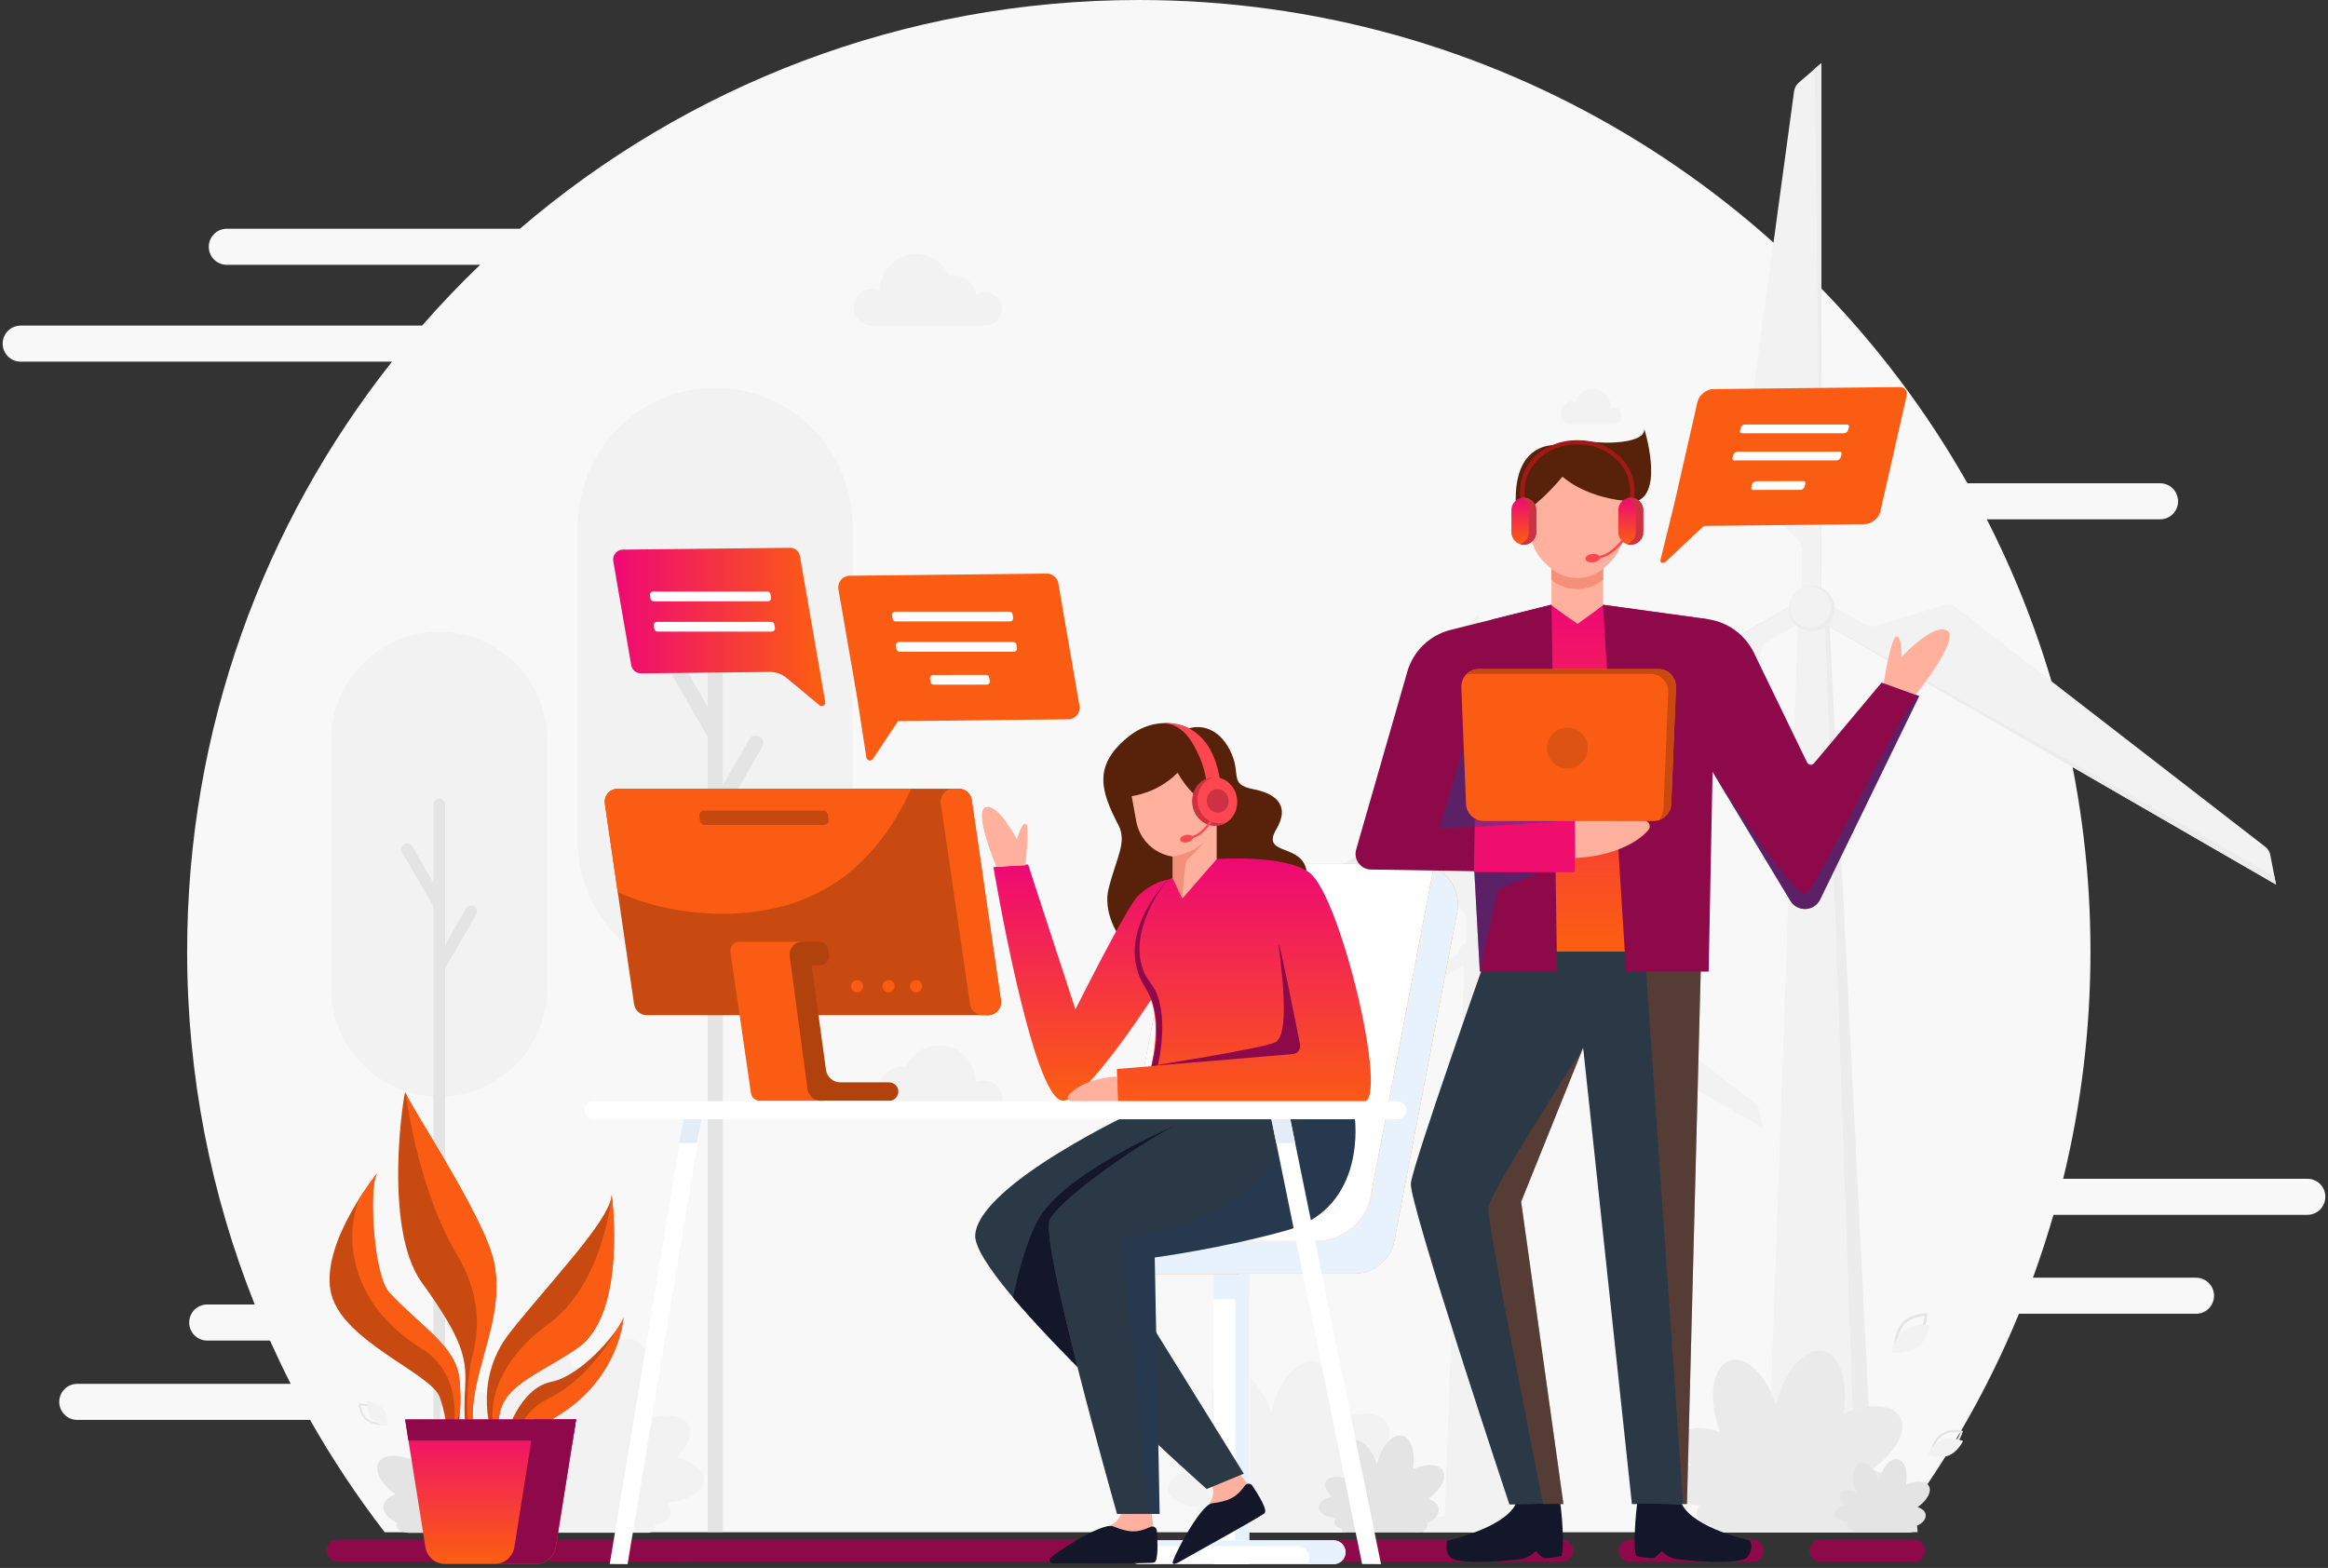 <svg width="435" height="293" viewBox="0 0 435 293" fill="none" xmlns="http://www.w3.org/2000/svg">
<rect x="0" y="0" width="435" height="293" fill="#333333" stroke="none"/>
<path d="M431.149 220.283H385.514C388.845 206.669 390.617 192.459 390.617 177.825C390.617 148.749 383.627 121.29 371.245 97.048H403.614C405.482 97.048 406.984 95.546 406.984 93.678C406.984 91.81 405.482 90.308 403.614 90.308H367.625C337.086 36.393 279.185 0 212.792 0C168.639 0 128.241 16.098 97.143 42.747H42.381C40.513 42.747 39.011 44.249 39.011 46.117C39.011 47.985 40.513 49.487 42.381 49.487H89.711C85.937 53.107 82.317 56.9 78.87 60.847H3.87C2.002 60.847 0.5 62.349 0.5 64.217C0.5 66.085 2.002 67.587 3.87 67.587H73.247C49.274 97.895 34.967 136.194 34.967 177.825C34.967 201.124 39.454 223.383 47.599 243.775H38.722C36.854 243.775 35.352 245.277 35.352 247.144C35.352 249.012 36.854 250.514 38.722 250.514H50.449C51.681 253.248 52.971 255.944 54.319 258.601H14.441C12.573 258.601 11.071 260.103 11.071 261.971C11.071 263.839 12.573 265.341 14.441 265.341H57.939C62.098 272.677 66.758 279.686 71.88 286.329H353.665C363.235 273.929 371.207 260.2 377.253 245.508H410.334C412.202 245.508 413.704 244.006 413.704 242.138C413.704 240.27 412.202 238.768 410.334 238.768H379.872C381.278 234.917 382.548 230.989 383.704 227.022H431.13C432.998 227.022 434.5 225.52 434.5 223.653C434.519 221.785 433.017 220.283 431.149 220.283Z" fill="#F9F8F8"/>
<path d="M287.525 286.31H265.979C265.979 284.75 267.23 283.499 268.79 283.499H284.695C286.274 283.499 287.525 284.77 287.525 286.31Z" fill="#F2F2F2"/>
<path d="M282.42 283.499H271.098L274.775 178.499L277.259 180.135L282.42 283.499Z" fill="#F2F2F2"/>
<path d="M285.928 286.31H264.381C264.381 284.75 265.632 283.499 267.192 283.499H283.097C284.676 283.499 285.928 284.77 285.928 286.31Z" fill="#F2F2F2"/>
<path d="M275.162 179.423L329.366 210.713L328.769 207.632C328.654 207.016 328.327 206.477 327.826 206.111L292.415 178.691C291.76 178.19 290.913 178.036 290.124 178.267L283.018 180.386C282.344 180.578 281.632 180.501 281.016 180.154L276.298 177.42L275.162 179.423Z" fill="#F2F2F2"/>
<path d="M274.009 177.439L219.805 208.73L222.77 209.75C223.367 209.962 224.002 209.943 224.58 209.692L266.018 192.728C266.788 192.42 267.347 191.746 267.539 190.957L269.253 183.755C269.407 183.062 269.85 182.484 270.466 182.138L275.184 179.423L274.009 177.439Z" fill="#F2F2F2"/>
<path d="M276.301 177.439V114.84L273.932 116.9C273.47 117.305 273.162 117.863 273.066 118.479L267.039 162.844C266.923 163.653 267.212 164.481 267.809 165.039L273.2 170.122C273.701 170.604 273.99 171.278 273.99 171.971V177.42H276.301V177.439Z" fill="#F2F2F2"/>
<path d="M280.363 283.499H269.965L273.643 178.499H276.685L280.363 283.499Z" fill="#F2F2F2"/>
<path d="M277.765 179.139C278.102 177.711 277.218 176.28 275.79 175.943C274.362 175.605 272.93 176.49 272.593 177.918C272.256 179.346 273.14 180.777 274.568 181.115C275.997 181.452 277.428 180.567 277.765 179.139Z" fill="#F2F2F2"/>
<path d="M274.969 180.771C276.309 180.771 277.395 179.684 277.395 178.344C277.395 177.005 276.309 175.918 274.969 175.918C273.629 175.918 272.543 177.005 272.543 178.344C272.543 179.684 273.629 180.771 274.969 180.771Z" fill="#F2F2F2"/>
<path d="M220.766 209.057L272.544 178.345L272.505 178.306L219.803 208.73L220.766 209.057Z" fill="#F2F2F2"/>
<path d="M280.359 282.825H269.98V283.499H280.359V282.825Z" fill="#F2F2F2"/>
<path d="M275.547 115.514L276.259 176.13L276.298 176.111V114.84L275.547 115.514Z" fill="#F2F2F2"/>
<path d="M329.174 209.712L276.664 180.232V180.289L329.366 210.713L329.174 209.712Z" fill="#F2F2F2"/>
<path d="M358.307 286.31H323.82C323.82 283.826 325.842 281.804 328.326 281.804H353.801C356.285 281.804 358.307 283.826 358.307 286.31Z" fill="#ECECEC"/>
<path d="M350.144 281.804H331.986L337.879 113.704L341.845 116.323L350.144 281.804Z" fill="#ECECEC"/>
<path d="M355.746 286.31H321.26C321.26 283.826 323.282 281.804 325.766 281.804H351.241C353.725 281.804 355.746 283.826 355.746 286.31Z" fill="#F2F2F2"/>
<path d="M338.496 115.186L425.281 165.289L424.222 159.782C424.106 159.166 423.779 158.627 423.278 158.242L365.512 113.53C364.857 113.03 364.01 112.876 363.22 113.107L350.473 116.919C349.799 117.112 349.087 117.035 348.47 116.688L340.345 111.99L338.496 115.186Z" fill="#F2F2F2"/>
<path d="M336.665 111.99L249.881 162.093L255.176 163.922C255.754 164.134 256.408 164.115 256.967 163.864L325.786 135.694L329.425 120.405L338.495 115.167L336.665 111.99Z" fill="#F2F2F2"/>
<path d="M340.342 111.99V11.784L336.106 15.443C335.644 15.847 335.336 16.406 335.24 17.022L325.4 89.403C325.285 90.212 325.573 91.04 326.17 91.598L335.837 100.745C336.337 101.226 336.645 101.9 336.645 102.593V111.971H340.342V111.99Z" fill="#F2F2F2"/>
<path d="M346.832 281.804H330.176L336.068 113.704H340.92L346.832 281.804Z" fill="#F2F2F2"/>
<path d="M342.466 115.327C343.37 113.146 342.334 110.645 340.153 109.741C337.972 108.838 335.471 109.874 334.568 112.055C333.664 114.236 334.7 116.737 336.881 117.64C339.062 118.544 341.563 117.508 342.466 115.327Z" fill="#ECECEC"/>
<path d="M341.805 114.92C342.627 112.935 341.684 110.659 339.7 109.837C337.715 109.015 335.44 109.958 334.617 111.942C333.795 113.927 334.738 116.202 336.723 117.025C338.707 117.847 340.983 116.904 341.805 114.92Z" fill="#F2F2F2"/>
<path d="M251.419 162.632L334.314 113.434L334.237 113.396L249.879 162.093L251.419 162.632Z" fill="#ECECEC"/>
<path d="M346.828 280.726H330.211V281.824H346.828V280.726Z" fill="#ECECEC"/>
<path d="M339.109 12.843L340.245 109.93L340.342 109.891V11.784L339.109 12.843Z" fill="#ECECEC"/>
<path d="M424.968 163.691L340.918 116.477L340.898 116.573L425.276 165.289L424.968 163.691Z" fill="#ECECEC"/>
<path d="M82.066 204.917C70.956 204.917 61.867 195.829 61.867 184.718V138.255C61.867 127.144 70.956 118.056 82.066 118.056C93.177 118.056 102.265 127.144 102.265 138.255V184.737C102.265 195.829 93.177 204.917 82.066 204.917Z" fill="#F2F2F2"/>
<path d="M83.181 286.426H80.986V150.366C80.986 149.75 81.487 149.269 82.084 149.269C82.7 149.269 83.181 149.77 83.181 150.366V286.426Z" fill="#E4E4E4"/>
<path d="M83.183 168.794L77.06 158.184C76.752 157.664 76.078 157.472 75.558 157.78C75.038 158.088 74.846 158.762 75.153 159.282L81.277 169.891L83.183 168.794Z" fill="#E4E4E4"/>
<path d="M82.873 181.483L88.996 170.874C89.304 170.354 89.112 169.68 88.592 169.372C88.072 169.063 87.398 169.256 87.09 169.776L80.967 180.386L82.873 181.483Z" fill="#E4E4E4"/>
<path d="M133.635 182.812C119.54 182.812 107.986 171.278 107.986 157.163V98.145C107.986 84.05 119.52 72.497 133.635 72.497C147.73 72.497 159.283 84.031 159.283 98.145V157.163C159.283 171.278 147.73 182.812 133.635 182.812Z" fill="#F2F2F2"/>
<path d="M135.04 286.291H132.248V113.511C132.248 112.741 132.883 112.106 133.654 112.106C134.424 112.106 135.059 112.741 135.059 113.511V286.291H135.04Z" fill="#E4E4E4"/>
<path d="M135.04 136.945L127.261 123.466C126.876 122.792 126.028 122.561 125.355 122.946C124.681 123.332 124.45 124.179 124.835 124.853L132.614 138.332L135.04 136.945Z" fill="#E4E4E4"/>
<path d="M134.655 153.043L142.434 139.564C142.819 138.89 142.588 138.043 141.914 137.658C141.24 137.273 140.393 137.504 140.008 138.178L132.229 151.656L134.655 153.043Z" fill="#E4E4E4"/>
<path d="M94.527 278.781C95.702 277.684 96.241 276.413 95.779 275.527C95.201 274.43 93.276 274.256 91.235 275.026C91.331 274.757 91.447 274.487 91.524 274.198C92.621 270.713 91.986 267.401 90.137 266.824C88.327 266.246 85.997 268.48 84.861 271.83C83.918 267.998 81.53 265.302 79.47 265.784C77.525 266.246 76.581 269.365 77.198 272.928C74.367 271.676 71.613 271.772 70.747 273.293C69.842 274.853 71.248 277.395 73.924 279.243C72.653 279.667 71.787 280.456 71.652 281.419C71.498 282.613 72.538 283.807 74.174 284.539C74.078 284.77 74.059 285.001 74.117 285.232C74.29 285.964 75.195 286.406 76.408 286.445H76.581C76.581 286.445 76.581 286.445 76.6 286.445H91.755V286.426C92.043 286.387 92.275 286.272 92.352 286.06C92.409 285.925 92.371 285.771 92.294 285.617C93.083 285.54 93.699 285.232 93.892 284.693C94.046 284.288 93.93 283.807 93.603 283.345C95.683 283.21 97.262 282.305 97.32 281.13C97.358 280.129 96.203 279.205 94.527 278.781Z" fill="#E4E4E4"/>
<path d="M126.412 272.35C128.568 270.309 129.57 267.998 128.703 266.361C127.644 264.34 124.12 264.031 120.346 265.456C120.539 264.956 120.712 264.455 120.885 263.935C122.888 257.523 121.752 251.438 118.324 250.36C114.993 249.32 110.719 253.402 108.639 259.564C106.925 252.517 102.516 247.549 98.722 248.434C95.16 249.282 93.408 255.001 94.563 261.586C89.345 259.275 84.3 259.468 82.702 262.241C81.046 265.11 83.626 269.789 88.555 273.197C86.225 273.987 84.608 275.411 84.396 277.202C84.127 279.417 86.014 281.592 89.018 282.921C88.844 283.345 88.806 283.788 88.902 284.192C89.21 285.521 90.905 286.349 93.1 286.426H93.427H93.446H121.29V286.406C121.829 286.329 122.233 286.098 122.368 285.732C122.464 285.482 122.426 285.212 122.272 284.924C123.735 284.789 124.833 284.211 125.199 283.229C125.488 282.478 125.276 281.612 124.679 280.745C128.491 280.495 131.418 278.82 131.514 276.682C131.63 274.834 129.493 273.12 126.412 272.35Z" fill="#F2F2F2"/>
<path d="M316.038 273.794C314.112 271.984 313.227 269.924 313.997 268.46C314.94 266.65 318.079 266.381 321.449 267.652C321.275 267.209 321.121 266.766 320.967 266.304C319.177 260.585 320.197 255.174 323.259 254.231C326.224 253.306 330.037 256.946 331.885 262.414C333.426 256.137 337.354 251.708 340.723 252.498C343.901 253.249 345.46 258.351 344.44 264.205C349.08 262.145 353.567 262.318 355.011 264.783C356.494 267.344 354.183 271.503 349.793 274.545C351.872 275.238 353.297 276.509 353.509 278.127C353.74 280.091 352.065 282.035 349.388 283.229C349.542 283.614 349.581 284 349.485 284.365C349.215 285.559 347.713 286.291 345.749 286.368H345.46H345.441H320.64V286.349C320.159 286.291 319.793 286.079 319.677 285.752C319.6 285.54 319.639 285.29 319.754 285.039C318.445 284.905 317.463 284.404 317.135 283.537C316.885 282.863 317.078 282.093 317.598 281.323C314.209 281.092 311.609 279.609 311.513 277.703C311.397 276.008 313.284 274.487 316.038 273.794Z" fill="#EAEAEA"/>
<path d="M344.692 281.304C343.922 280.572 343.556 279.744 343.864 279.147C344.249 278.415 345.52 278.3 346.868 278.82C346.791 278.646 346.733 278.454 346.675 278.28C345.944 275.97 346.367 273.794 347.6 273.409C348.793 273.024 350.334 274.506 351.085 276.721C351.701 274.179 353.299 272.388 354.647 272.716C355.937 273.024 356.553 275.084 356.149 277.452C358.036 276.624 359.846 276.682 360.424 277.683C361.021 278.723 360.096 280.399 358.325 281.631C359.172 281.92 359.75 282.42 359.827 283.075C359.923 283.864 359.249 284.654 358.171 285.135C358.229 285.289 358.248 285.443 358.209 285.597C358.094 286.079 357.497 286.368 356.688 286.406H356.573H346.56C346.367 286.387 346.213 286.291 346.175 286.175C346.136 286.079 346.155 285.983 346.213 285.886C345.693 285.829 345.289 285.636 345.154 285.27C345.058 285.001 345.135 284.692 345.347 284.384C343.979 284.288 342.92 283.691 342.882 282.921C342.824 282.209 343.594 281.592 344.692 281.304Z" fill="#E4E4E4"/>
<path d="M222.574 274.526C220.764 272.812 219.936 270.867 220.649 269.5C221.535 267.806 224.5 267.536 227.658 268.73C227.504 268.325 227.35 267.883 227.215 267.459C225.52 262.067 226.483 256.965 229.372 256.079C232.183 255.193 235.764 258.64 237.497 263.8C238.942 257.889 242.639 253.711 245.816 254.462C248.8 255.174 250.264 259.988 249.301 265.495C253.691 263.569 257.908 263.723 259.256 266.053C260.643 268.46 258.486 272.388 254.346 275.257C256.31 275.912 257.658 277.125 257.85 278.627C258.082 280.476 256.483 282.305 253.961 283.441C254.096 283.807 254.134 284.153 254.057 284.519C253.788 285.636 252.382 286.329 250.533 286.406H250.264H250.245H226.868V286.387C226.406 286.329 226.079 286.137 225.963 285.829C225.886 285.617 225.925 285.386 226.04 285.155C224.808 285.039 223.884 284.558 223.576 283.73C223.345 283.094 223.518 282.363 223.999 281.65C220.803 281.438 218.338 280.033 218.261 278.242C218.203 276.625 219.994 275.18 222.574 274.526Z" fill="#F2F2F2"/>
<path d="M248.858 279.667C247.837 278.704 247.356 277.587 247.76 276.817C248.261 275.854 249.936 275.7 251.727 276.394C251.63 276.162 251.553 275.912 251.476 275.662C250.514 272.6 251.072 269.731 252.689 269.211C254.268 268.711 256.309 270.655 257.291 273.582C258.1 270.232 260.199 267.863 262.009 268.287C263.704 268.691 264.532 271.406 263.992 274.545C266.476 273.447 268.864 273.544 269.634 274.853C270.424 276.22 269.191 278.435 266.842 280.052C267.959 280.418 268.71 281.111 268.826 281.958C268.96 282.998 268.055 284.038 266.63 284.673C266.707 284.885 266.727 285.078 266.688 285.29C266.534 285.925 265.745 286.31 264.686 286.349H264.532C264.532 286.349 264.532 286.349 264.512 286.349H251.264V286.329C251.014 286.291 250.822 286.195 250.745 286.021C250.706 285.906 250.725 285.771 250.783 285.636C250.09 285.559 249.57 285.29 249.397 284.827C249.262 284.462 249.358 284.057 249.647 283.653C247.837 283.537 246.451 282.748 246.393 281.708C246.374 280.842 247.394 280.033 248.858 279.667Z" fill="#E4E4E4"/>
<path d="M301.442 76.156C301.268 76.156 301.114 76.175 300.96 76.233C300.96 76.156 300.96 76.079 300.96 76.001C300.96 74.153 299.458 72.651 297.61 72.651C296.069 72.651 294.779 73.672 294.394 75.077C294.202 75.019 294.009 75 293.797 75C292.603 75 291.641 75.963 291.641 77.157C291.641 78.351 292.603 79.313 293.797 79.313C293.836 79.313 293.874 79.313 293.913 79.313H301.403C302.289 79.313 302.982 78.601 302.982 77.734C303.04 76.868 302.327 76.156 301.442 76.156Z" fill="#F2F2F2"/>
<path d="M184.042 54.609C183.464 54.609 182.905 54.763 182.443 55.051C181.962 52.953 180.075 51.393 177.841 51.393C177.649 51.393 177.456 51.412 177.264 51.431C176.224 49.102 173.875 47.465 171.16 47.465C167.463 47.465 164.459 50.469 164.459 54.166C164.459 54.204 164.459 54.243 164.459 54.281C164.016 54.069 163.515 53.954 162.976 53.954C161.07 53.954 159.529 55.494 159.529 57.401C159.529 59.307 161.07 60.847 162.976 60.847H184.061C185.794 60.847 187.18 59.442 187.18 57.728C187.161 55.995 185.755 54.609 184.042 54.609Z" fill="#F2F2F2"/>
<path d="M162.435 202.587C163.032 202.587 163.591 202.76 164.053 203.03C164.553 200.912 166.44 199.314 168.732 199.314C168.924 199.314 169.136 199.333 169.329 199.352C170.388 196.984 172.756 195.347 175.529 195.347C179.284 195.347 182.307 198.389 182.307 202.125C182.307 202.164 182.307 202.202 182.307 202.241C182.769 202.029 183.27 201.913 183.809 201.913C185.734 201.913 187.313 203.473 187.313 205.418C187.313 207.343 185.754 208.922 183.809 208.922H162.435C160.683 208.922 159.277 207.497 159.277 205.764C159.277 204.031 160.683 202.587 162.435 202.587Z" fill="#F2F2F2"/>
<path d="M366.783 267.42L366.726 267.613C366.726 267.632 366.591 268.133 366.263 268.749C365.955 269.327 365.435 270.097 364.607 270.578C363.779 271.06 362.836 271.156 362.201 271.137C361.507 271.117 361.007 271.002 360.987 271.002L360.795 270.944L360.853 270.752C360.853 270.732 360.987 270.232 361.315 269.615C361.623 269.038 362.143 268.268 362.971 267.786C363.799 267.305 364.742 267.209 365.378 267.228C366.071 267.247 366.572 267.363 366.591 267.363L366.783 267.42ZM361.296 270.655C361.815 270.752 363.26 270.906 364.415 270.232C365.57 269.558 366.109 268.21 366.283 267.709C365.763 267.613 364.319 267.459 363.163 268.133C362.027 268.807 361.469 270.155 361.296 270.655Z" fill="#E4E4E4"/>
<path d="M364.042 272.022C362.213 272.716 360.172 271.791 360.172 271.791C360.172 271.791 361.096 269.75 362.925 269.057C364.755 268.364 366.796 269.288 366.796 269.288C366.796 269.288 365.872 271.329 364.042 272.022Z" fill="#F2F2F2"/>
<path d="M360.113 245.411V245.662C360.113 245.681 360.113 246.336 359.901 247.164C359.709 247.934 359.304 249.051 358.457 249.879C357.61 250.707 356.493 251.111 355.723 251.284C354.876 251.477 354.24 251.477 354.221 251.477H353.971V251.226C353.971 251.207 353.971 250.553 354.183 249.725C354.375 248.954 354.779 247.838 355.627 247.01C356.474 246.182 357.591 245.777 358.361 245.604C359.208 245.411 359.844 245.411 359.863 245.411H360.113ZM354.471 250.976C355.126 250.938 356.917 250.687 358.111 249.532C359.304 248.357 359.555 246.567 359.613 245.912C358.958 245.95 357.167 246.201 355.973 247.356C354.779 248.531 354.529 250.321 354.471 250.976Z" fill="#E4E4E4"/>
<path d="M358.182 251.804C356.18 253.19 353.445 252.709 353.445 252.709C353.445 252.709 353.946 249.975 355.949 248.588C357.951 247.202 360.685 247.683 360.685 247.683C360.685 247.683 360.185 250.398 358.182 251.804Z" fill="#F2F2F2"/>
<path d="M105.972 238.94L106.126 239.075C106.145 239.094 106.549 239.441 106.973 240.019C107.358 240.558 107.859 241.405 107.936 242.387C108.013 243.369 107.666 244.293 107.377 244.89C107.05 245.526 106.704 245.93 106.704 245.949L106.569 246.103L106.415 245.968C106.395 245.949 105.991 245.603 105.567 245.025C105.163 244.486 104.682 243.639 104.605 242.656C104.528 241.674 104.874 240.75 105.163 240.153C105.49 239.518 105.837 239.113 105.837 239.094L105.972 238.94ZM106.492 245.526C106.819 245.083 107.628 243.812 107.512 242.425C107.397 241.039 106.395 239.922 106.01 239.537C105.683 239.98 104.874 241.251 104.99 242.637C105.105 244.024 106.107 245.14 106.492 245.526Z" fill="#E4E4E4"/>
<path d="M109.018 243.582C108.825 245.604 107.053 247.086 107.053 247.086C107.053 247.086 105.571 245.296 105.763 243.274C105.956 241.252 107.727 239.769 107.727 239.769C107.727 239.769 109.21 241.56 109.018 243.582Z" fill="#F2F2F2"/>
<path d="M67 262.298L67.173 262.279C67.193 262.279 67.635 262.24 68.232 262.356C68.791 262.452 69.58 262.664 70.216 263.222C70.851 263.761 71.178 264.532 71.352 265.052C71.525 265.629 71.564 266.072 71.564 266.091L71.583 266.265L71.409 266.284C71.39 266.284 70.947 266.322 70.35 266.207C69.792 266.111 69.003 265.899 68.367 265.34C67.732 264.801 67.404 264.031 67.231 263.511C67.058 262.933 67.019 262.491 67.019 262.471L67 262.298ZM71.198 265.937C71.121 265.475 70.87 264.243 69.985 263.473C69.099 262.702 67.847 262.625 67.385 262.625C67.462 263.088 67.712 264.32 68.598 265.09C69.465 265.841 70.736 265.937 71.198 265.937Z" fill="#E4E4E4"/>
<path d="M71.568 263.299C72.646 264.628 72.453 266.573 72.453 266.573C72.453 266.573 70.509 266.361 69.43 265.032C68.352 263.704 68.545 261.759 68.545 261.759C68.545 261.759 70.489 261.971 71.568 263.299Z" fill="#F2F2F2"/>
<path d="M308.445 257.041H308.638C308.657 257.041 309.158 257.022 309.832 257.176C310.448 257.311 311.334 257.6 312.008 258.235C312.682 258.871 313.028 259.737 313.182 260.353C313.355 261.008 313.375 261.509 313.375 261.528V261.72H313.182C313.163 261.72 312.662 261.74 311.988 261.586C311.372 261.451 310.486 261.162 309.812 260.527C309.138 259.891 308.792 259.025 308.638 258.408C308.465 257.754 308.445 257.253 308.445 257.234V257.041ZM312.97 261.316C312.913 260.796 312.681 259.39 311.738 258.505C310.794 257.6 309.37 257.446 308.85 257.426C308.907 257.946 309.139 259.352 310.082 260.238C311.045 261.143 312.45 261.297 312.97 261.316Z" fill="#E4E4E4"/>
<path d="M313.511 258.37C314.647 259.91 314.358 262.067 314.358 262.067C314.358 262.067 312.201 261.739 311.046 260.218C309.91 258.678 310.199 256.521 310.199 256.521C310.199 256.521 312.375 256.829 313.511 258.37Z" fill="#F2F2F2"/>
<path d="M291.917 291.827H126.936C125.819 291.827 124.914 290.922 124.914 289.805V289.748C124.914 288.631 125.819 287.726 126.936 287.726H291.917C293.034 287.726 293.939 288.631 293.939 289.748V289.805C293.958 290.903 293.053 291.827 291.917 291.827Z" fill="#8E094A"/>
<path d="M130.073 291.827H103.346C102.229 291.827 101.324 290.922 101.324 289.805V289.748C101.324 288.631 102.229 287.726 103.346 287.726H130.073C131.19 287.726 132.095 288.631 132.095 289.748V289.805C132.095 290.903 131.19 291.827 130.073 291.827Z" fill="#8E094A"/>
<path d="M91.1 291.828H63.026C61.909 291.828 61.004 290.923 61.004 289.806V289.748C61.004 288.631 61.909 287.726 63.026 287.726H91.1C92.217 287.726 93.122 288.631 93.122 289.748V289.806C93.122 290.903 92.217 291.828 91.1 291.828Z" fill="#8E094A"/>
<path d="M327.537 291.827H304.489C303.372 291.827 302.467 290.922 302.467 289.805V289.748C302.467 288.631 303.372 287.726 304.489 287.726H327.537C328.654 287.726 329.559 288.631 329.559 289.748V289.805C329.579 290.903 328.654 291.827 327.537 291.827Z" fill="#8E094A"/>
<path d="M357.671 291.827H340.149C339.032 291.827 338.127 290.922 338.127 289.805V289.748C338.127 288.631 339.032 287.726 340.149 287.726H357.671C358.788 287.726 359.693 288.631 359.693 289.748V289.805C359.693 290.903 358.788 291.827 357.671 291.827Z" fill="#8E094A"/>
<path d="M89.558 269.641C89.558 269.641 87.334 267.558 88.824 259.67C90.321 251.783 94.109 244.207 92.249 235.645C90.388 227.082 75.806 205.503 75.754 204.072C75.702 202.634 71.254 229.18 78.794 239.633C86.333 250.085 87.245 253.718 86.911 259.211C86.578 264.704 86.985 269.137 87.816 270.412L89.55 269.634L89.558 269.641Z" fill="#C94A10"/>
<path d="M88.177 253.777C87.302 257.298 86.769 266.12 88.177 268.233C88.311 268.433 88.496 268.314 88.733 267.951C88.303 266.491 88.029 263.933 88.837 259.67C90.334 251.783 94.123 244.207 92.262 235.645C90.401 227.082 75.82 205.503 75.768 204.072C75.768 204.072 77.962 222.049 85.368 234.429C90.668 243.287 89.067 250.256 88.185 253.77L88.177 253.777Z" fill="#FB5C13"/>
<path d="M92.218 269.093C92.218 269.093 87.933 258.395 95.198 249.136C102.455 239.877 114.072 227.979 114.302 223.272C114.302 223.272 117.289 245.637 107.837 251.968C98.386 258.299 91.758 259.307 93.397 269.056L92.225 269.093H92.218Z" fill="#C94A10"/>
<path d="M102.42 247.476C91.878 255.148 91.018 263.985 92.656 268.077C92.782 268.396 93.027 268.588 93.338 268.692C91.923 259.292 98.498 258.218 107.831 251.968C117.283 245.637 114.295 223.272 114.295 223.272C114.295 223.272 112.954 239.803 102.412 247.476H102.42Z" fill="#FB5C13"/>
<path d="M85.176 269.337C85.176 269.337 86.547 263.674 85.821 257.558C85.087 251.442 78.704 248.002 72.736 241.545C69.667 238.224 68.756 220.648 70.661 219.017C70.661 219.017 60.127 231.79 61.75 241.138C63.374 250.486 80.565 256.564 82.159 261.079C83.752 265.594 83.619 269.389 83.619 269.389L85.183 269.337H85.176Z" fill="#C94A10"/>
<path d="M67.095 224.036C63.611 233.465 67.184 244.889 78.748 251.983C87.266 257.209 84.553 268.07 84.553 268.07L85.946 263.785C86.072 261.931 86.08 259.774 85.82 257.55C85.086 251.434 78.704 247.995 72.736 241.538C69.771 238.336 68.822 221.878 70.468 219.247C69.986 219.855 68.622 221.619 67.095 224.036Z" fill="#FB5C13"/>
<path d="M70.461 219.254C70.579 219.106 70.654 219.017 70.654 219.017C70.587 219.076 70.52 219.158 70.461 219.254Z" fill="#49B4D6"/>
<path d="M94.425 268.626C94.425 268.626 96.894 259.463 103.002 258.225C109.111 256.994 116.124 247.965 116.502 246.193C116.502 246.193 115.471 263.214 94.418 268.618L94.425 268.626Z" fill="#C94A10"/>
<path d="M102.658 261.257C98.914 263.125 97.357 265.645 96.809 267.929C115.549 261.902 116.513 246.193 116.513 246.193C116.439 246.542 116.098 247.187 115.564 247.987C113.725 251.205 109.277 257.951 102.665 261.257H102.658Z" fill="#FB5C13"/>
<path d="M107.646 265.253H75.695L79.491 289.115C79.78 290.924 81.337 292.259 83.175 292.259H100.173C102.004 292.259 103.569 290.924 103.858 289.115L107.653 265.253H107.646Z" fill="url(#paint0_linear_9596_186310)"/>
<path d="M107.016 269.204L107.646 265.253H75.695L76.325 269.204H107.016Z" fill="#8E094A"/>
<path d="M99.906 265.253L96.11 289.115C95.821 290.924 94.264 292.259 92.426 292.259H100.165C101.996 292.259 103.56 290.924 103.849 289.115L107.645 265.253H99.906Z" fill="#8E094A"/>
<path d="M233.423 237.92H226.773V292.31H233.423V237.92Z" fill="white"/>
<path d="M233.416 237.92H230.807V292.303H233.416V237.92Z" fill="#E8F2FC"/>
<path d="M249.197 287.848H212.851C211.62 287.848 210.627 288.841 210.627 290.072C210.627 291.302 211.62 292.296 212.851 292.296H249.197C250.428 292.296 251.421 291.302 251.421 290.072C251.421 288.841 250.428 287.848 249.197 287.848Z" fill="white"/>
<path d="M249.199 287.848H212.852C212.044 287.848 211.34 288.285 210.947 288.93H242.431C243.661 288.93 244.655 289.931 244.655 291.154C244.655 291.577 244.529 291.962 244.329 292.296H249.199C250.43 292.296 251.423 291.302 251.423 290.072C251.423 288.841 250.43 287.848 249.199 287.848Z" fill="#E8F2FC"/>
<path d="M233.423 237.92H226.773V242.761H233.423V237.92Z" fill="#E8F2FC"/>
<path d="M267.869 162.091C266.935 161.676 265.898 161.447 264.793 161.447H227.357C223.702 161.447 220.559 164.049 219.869 167.636L208.134 228.965C207.949 229.951 207.957 230.937 208.134 231.849C208.134 231.871 208.142 231.893 208.149 231.908H197.741C196.029 231.908 194.643 233.295 194.643 235.007C194.643 236.719 196.029 238.106 197.741 238.106H231.382V238.009H253.065C256.72 238.009 259.863 235.407 260.553 231.819L272.28 170.491C272.97 166.873 270.998 163.463 267.869 162.077V162.091Z" fill="#FF9933"/>
<path d="M272.275 170.505L260.555 231.834C259.873 235.422 256.73 238.024 253.068 238.024H231.384V238.12H197.751C196.039 238.12 194.652 236.734 194.652 235.022C194.652 233.309 196.039 231.923 197.751 231.923H208.159C208.159 231.923 208.144 231.879 208.144 231.856C208.233 231.864 208.337 231.864 208.433 231.864H245.862C250.888 231.864 255.225 228.291 256.166 223.354L267.879 162.106C271.008 163.485 272.972 166.895 272.29 170.513L272.275 170.505Z" fill="#E8F2FC"/>
<path d="M256.233 222.975L256.159 223.346C255.217 228.283 250.888 231.856 245.855 231.856H208.426C208.337 231.856 208.233 231.856 208.137 231.849C208.137 231.871 208.144 231.893 208.152 231.916H197.744C196.194 231.916 194.904 233.057 194.682 234.547V226.163C194.682 226.163 194.674 226.119 194.674 226.096C194.43 224.436 195.824 222.975 197.506 222.975H256.226H256.233Z" fill="white"/>
<path d="M267.873 162.091L256.16 223.339C255.219 228.276 250.882 231.856 245.864 231.856H208.427C208.331 231.856 208.235 231.856 208.138 231.856C207.96 230.937 207.953 229.959 208.138 228.973L219.873 167.644C220.563 164.049 223.706 161.454 227.36 161.454H264.797C265.901 161.454 266.939 161.684 267.873 162.099V162.091Z" fill="white"/>
<path d="M179.161 147.391H115.43C113.947 147.391 112.813 148.703 113.021 150.171L118.477 187.637C118.647 188.831 119.678 189.72 120.886 189.72H184.617C186.099 189.72 187.233 188.408 187.026 186.94L181.57 149.474C181.399 148.281 180.369 147.391 179.161 147.391Z" fill="#C94A10"/>
<path d="M170.243 147.391H115.43C113.947 147.391 112.813 148.703 113.021 150.171L115.43 166.732C121.309 169.304 127.966 170.765 135.038 170.765C153.311 170.765 164.082 161.054 170.243 147.391Z" fill="#FB5C13"/>
<path d="M150.247 175.991H138.178C137.133 175.991 136.332 176.91 136.488 177.948L140.143 203.042C140.143 203.116 140.143 203.205 140.158 203.279L140.321 204.265C140.439 205.102 141.166 205.725 142.011 205.725H153.924L150.247 175.991Z" fill="#FB5C13"/>
<path d="M167.861 203.968C167.847 203.027 167.076 202.263 166.134 202.263H157.009C155.667 202.263 154.525 201.27 154.34 199.935L151.664 180.387H153.25C154.288 180.387 155.089 179.46 154.94 178.43L154.777 177.437C154.659 176.599 153.932 175.976 153.087 175.976H149.922C148.476 175.976 147.364 177.251 147.557 178.682L150.893 203.546C151.056 204.784 152.116 205.71 153.369 205.71H166.134C167.098 205.71 167.876 204.925 167.861 203.953V203.968Z" fill="#B1420E"/>
<path d="M161.299 184.309C161.299 184.939 160.787 185.45 160.157 185.45C159.527 185.45 159.016 184.939 159.016 184.309C159.016 183.679 159.527 183.167 160.157 183.167C160.787 183.167 161.299 183.679 161.299 184.309Z" fill="#FB5C13"/>
<path d="M167.174 184.309C167.174 184.939 166.662 185.45 166.032 185.45C165.402 185.45 164.891 184.939 164.891 184.309C164.891 183.679 165.402 183.167 166.032 183.167C166.662 183.167 167.174 183.679 167.174 184.309Z" fill="#FB5C13"/>
<path d="M171.169 185.45C171.799 185.45 172.311 184.939 172.311 184.309C172.311 183.678 171.799 183.167 171.169 183.167C170.538 183.167 170.027 183.678 170.027 184.309C170.027 184.939 170.538 185.45 171.169 185.45Z" fill="#FB5C13"/>
<path d="M177.922 164.768L181.25 187.637C181.421 188.831 182.451 189.72 183.659 189.72H184.616C186.098 189.72 187.233 188.408 187.025 186.94L181.569 149.474C181.398 148.281 180.368 147.391 179.16 147.391H178.203C176.721 147.391 175.587 148.703 175.794 150.171L177.922 164.768Z" fill="#FB5C13"/>
<path d="M153.807 151.483H131.553C131.012 151.483 130.597 151.973 130.678 152.506L130.826 153.426C130.893 153.855 131.264 154.167 131.701 154.167H153.955C154.497 154.167 154.912 153.678 154.83 153.144L154.682 152.225C154.615 151.795 154.245 151.483 153.807 151.483Z" fill="#C5480E"/>
<path d="M244.159 162.899C243.454 157.473 235.508 160.016 238.488 154.96C241.245 150.282 238.035 148.214 234.24 147.488C229.399 146.561 232.149 144.656 229.792 140.141C226.805 134.403 222.186 136.108 222.186 136.108C222.186 136.108 216.404 132.965 210.511 137.94C204.298 143.181 205.655 147.814 208.976 154.174C210.659 157.392 208.591 160.253 207.123 166.169C205.358 173.263 214.121 187.541 232.861 177.896C240.111 174.167 244.522 165.783 244.151 162.899H244.159Z" fill="#572209"/>
<path d="M218.261 164.382C218.261 164.382 215.4 164.686 212.487 167.599C210.53 169.556 200.944 188.63 200.944 188.63L192.101 161.543L185.629 162.04C185.629 162.04 192.923 205.599 198.594 205.681C203.962 205.755 220.997 177.555 220.997 177.555L218.261 164.375V164.382Z" fill="url(#paint1_linear_9596_186310)"/>
<path d="M236.552 175.798L242.223 197.022L208.701 199.765L208.857 205.821C208.857 205.821 247.509 205.992 254.789 205.918C259.637 205.866 250.511 167.473 244.684 163.085C240.081 159.608 227.345 160.535 227.345 160.535L218.272 164.382C218.272 164.382 207.745 174.805 214.031 184.613C218.983 192.337 212.675 207.349 212.675 207.349L234.106 208.624L253.247 208.802L236.567 175.798H236.552Z" fill="url(#paint2_linear_9596_186310)"/>
<path d="M215.166 199.239L216.367 199.016C217.516 193.998 217.724 187.14 215.099 183.842C209.91 177.311 215.255 167.829 218.25 164.397C217.768 164.879 207.901 175.035 214.024 184.613C216.953 189.186 216.234 195.139 215.159 199.239H215.166Z" fill="#8E094A"/>
<path d="M208.796 201.166C205.253 201.299 201.457 202.567 199.685 204.65C199.292 205.11 199.626 205.829 200.234 205.829H208.855L208.803 201.166H208.796Z" fill="#FFB19E"/>
<path d="M227.345 153.403V160.564L220.933 167.911L220.896 167.829L219.146 164.093V160.075C215.944 159.623 213.12 157.199 212.363 153.729L211.459 148.777C211.459 148.777 216.24 148.273 220.043 144.404C220.043 144.404 221.185 146.502 222.823 148.125C224.017 149.311 225.663 149.6 226.293 150.245C227.13 151.105 227.434 152.232 227.345 153.403Z" fill="#FFB19E"/>
<path d="M225.594 147.206C225.594 147.206 225.349 144.189 224.215 141.616C222.903 138.651 221.057 135.174 217.225 135.167C217.225 135.167 226.535 133.721 228.092 146.68L225.601 147.213L225.594 147.206Z" fill="#FF4751"/>
<path d="M231.162 149.333C230.895 146.843 228.805 145.019 226.499 145.271C224.194 145.523 222.541 147.74 222.808 150.238C223.074 152.729 225.165 154.552 227.47 154.3C229.776 154.048 231.429 151.832 231.162 149.333Z" fill="#FF4751"/>
<path d="M228.258 153.855C226.034 154.093 224.025 152.343 223.765 149.941C223.528 147.717 224.877 145.723 226.842 145.249C226.731 145.249 226.612 145.249 226.493 145.264C224.188 145.516 222.535 147.732 222.802 150.23C223.069 152.721 225.159 154.545 227.465 154.293C228.176 154.219 228.821 153.952 229.37 153.552C229.021 153.707 228.643 153.811 228.25 153.855H228.258Z" fill="#CC3241"/>
<path d="M229.548 149.445C229.415 148.236 228.407 147.354 227.287 147.473C226.168 147.591 225.367 148.674 225.501 149.882C225.634 151.09 226.642 151.973 227.762 151.854C228.881 151.735 229.682 150.653 229.548 149.445Z" fill="#CC3241"/>
<path d="M225.208 157.036C224.942 157.384 223.422 159.297 222.206 160.32C221.717 160.727 221.457 161.335 221.457 161.965L220.894 167.829L219.145 164.093V160.09L219.189 160.045C219.189 160.045 223.229 159.43 225.216 157.036H225.208Z" fill="#F48F7A"/>
<path d="M222.475 156.732L222.408 156.324C224.751 155.924 226.456 152.773 226.478 152.744L226.841 152.936C226.767 153.07 225.018 156.294 222.475 156.724V156.732Z" fill="#FF4751"/>
<path d="M222.914 156.495C222.862 156.109 222.276 155.902 221.617 156.02C220.957 156.146 220.468 156.554 220.519 156.939C220.571 157.325 221.157 157.532 221.817 157.414C222.476 157.288 222.966 156.88 222.914 156.495Z" fill="#FF4751"/>
<path d="M191.585 161.713C191.585 161.713 192.497 154.219 191.674 153.944C190.851 153.67 190.029 156.873 190.029 156.873C190.029 156.873 186.552 150.112 184.18 150.838C181.8 151.572 186.174 161.973 186.174 161.973L191.585 161.721V161.713Z" fill="#FFB19E"/>
<path d="M215.15 199.194L241.549 196.985C242.453 196.911 243.09 196.066 242.92 195.176C241.941 190.239 239.124 176.087 238.961 176.51C238.754 177.021 241.615 193.167 238.25 194.798C235.944 195.918 215.158 199.194 215.158 199.194H215.15Z" fill="#8E094A"/>
<path d="M233.104 277.291C232.911 277.336 232.734 277.447 232.6 277.632C230.917 279.968 229.427 280.524 226.484 280.916C226.306 280.939 226.128 281.005 225.928 281.102C226.158 280.761 227.137 279.152 226.462 277.707C225.699 276.076 224.779 274.89 224.779 274.89L229.086 272.325C229.086 272.325 231.725 275.371 233.104 277.291Z" fill="#FFB19E"/>
<path d="M236.292 282.762C235.528 283.489 223.244 290.205 220.324 291.895C219.968 292.103 219.241 292.481 219.115 292.088C218.908 291.48 224.223 281.228 226.484 280.916C229.427 280.516 230.924 279.968 232.6 277.625C232.948 277.136 233.682 277.136 234.016 277.64C235.194 279.426 236.907 282.169 236.292 282.755V282.762Z" fill="#141729"/>
<path d="M212.838 207.319C212.838 207.319 183.022 221.144 182.229 230.73C181.525 239.255 225.47 278.255 225.47 278.255L232.416 275.394L208.368 236.623C208.368 236.623 233.847 224.065 240.074 208.942L212.838 207.312V207.319Z" fill="#2B3947"/>
<path d="M193.831 228.209C191.808 232.101 190.325 237.535 189.287 242.465C192.66 246.475 196.923 250.982 201.319 255.423C198.064 242.576 195.181 229.699 196.181 227.853C198.086 224.332 210.718 214.984 219.651 210.329C219.651 210.329 198.531 219.187 193.831 228.209Z" fill="#141729"/>
<path d="M215.537 285.298C215.344 285.246 215.137 285.253 214.929 285.35C212.32 286.565 210.748 286.321 207.983 285.231C207.82 285.164 207.627 285.127 207.412 285.12C207.775 284.934 209.421 284.008 209.532 282.414C209.666 280.62 209.443 279.13 209.443 279.13L214.455 278.997C214.455 278.997 215.27 282.948 215.529 285.29L215.537 285.298Z" fill="#FFB19E"/>
<path d="M215.647 291.992C214.624 292.259 200.124 292.095 196.751 292.14C196.336 292.14 196.025 291.777 196.099 291.369C196.217 290.739 205.862 284.386 207.99 285.224C210.755 286.313 212.326 286.565 214.936 285.342C215.484 285.083 216.114 285.446 216.159 286.046C216.314 288.181 216.47 291.777 215.647 291.992Z" fill="#141729"/>
<path d="M253.129 208.742C253.129 208.742 255.627 225.629 240.489 229.899C228.554 233.272 215.766 234.985 215.766 234.985L216.686 282.911H208.724C208.724 282.911 194.113 231.664 196.181 227.846C198.531 223.509 217.116 210.351 225.063 207.979L253.129 208.735V208.742Z" fill="#2B3947"/>
<g style="mix-blend-mode:multiply" opacity="0.13">
<path d="M215.767 234.992C215.767 234.992 228.562 233.272 240.489 229.907C255.627 225.629 253.129 208.75 253.129 208.75L243.758 208.498C240.942 214.554 231.786 229.544 209.584 231.16L214.61 282.925H216.678L215.759 235L215.767 234.992Z" fill="#0E367C"/>
</g>
<path d="M117.268 292.296L113.932 292.273L127.787 209.002L131.145 208.98L117.268 292.296Z" fill="white"/>
<path d="M254.515 292.273L258.051 292.296L240.875 208.053L237.354 208.083L254.515 292.273Z" fill="white"/>
<path d="M130.224 213.598L131.143 208.98L127.785 209.002L126.881 213.598H130.224Z" fill="#E4EDF7"/>
<path d="M242.002 213.598L240.875 208.053L237.354 208.083L238.473 213.598H242.002Z" fill="#E4EDF7"/>
<path d="M261.08 205.777H110.839C109.905 205.777 109.148 206.533 109.148 207.467C109.148 208.401 109.905 209.157 110.839 209.157H261.088C262.022 209.157 262.778 208.401 262.778 207.467C262.778 206.533 262.022 205.777 261.088 205.777H261.08Z" fill="white"/>
<path d="M201.719 131.965L197.76 109.036C197.605 107.976 196.693 107.19 195.625 107.19L158.79 107.59C157.47 107.59 156.462 108.761 156.655 110.059L160.131 130.171L161.888 141.557C161.985 142.158 162.763 142.336 163.104 141.824L167.789 134.767L199.584 134.418C200.903 134.418 201.912 133.247 201.719 131.95V131.965Z" fill="#FB5C13"/>
<path d="M188.621 114.306H167.271C166.901 114.306 166.627 114.633 166.686 114.996L166.79 115.619C166.834 115.908 167.086 116.123 167.375 116.123H188.725C189.096 116.123 189.37 115.796 189.311 115.433L189.207 114.811C189.162 114.521 188.91 114.306 188.621 114.306Z" fill="white"/>
<path d="M189.336 119.97H167.986C167.616 119.97 167.341 120.296 167.401 120.66L167.504 121.282C167.549 121.571 167.801 121.786 168.09 121.786H189.44C189.811 121.786 190.085 121.46 190.026 121.097L189.922 120.474C189.877 120.185 189.625 119.97 189.336 119.97Z" fill="white"/>
<path d="M184.255 126.123L174.373 126.138C174.002 126.138 173.728 126.464 173.787 126.827L173.891 127.45C173.936 127.739 174.188 127.954 174.477 127.954L184.358 127.939C184.729 127.939 185.003 127.613 184.944 127.25L184.84 126.627C184.796 126.338 184.544 126.123 184.255 126.123Z" fill="white"/>
<path d="M351.343 95.633L356.243 74.068C356.495 73.067 355.939 72.333 354.931 72.333L320.134 72.711C318.896 72.711 317.51 73.809 317.198 75.032L312.899 93.95L310.267 104.662C310.126 105.225 310.801 105.388 311.312 104.914L318.377 98.279L348.415 97.953C349.653 97.953 351.039 96.856 351.351 95.633H351.343Z" fill="#FB5C13"/>
<path d="M345.132 79.331H326.028C325.702 79.331 325.332 79.628 325.25 79.954L325.117 80.51C325.057 80.769 325.205 80.962 325.465 80.962H344.569C344.895 80.962 345.265 80.666 345.347 80.34L345.48 79.784C345.54 79.524 345.391 79.331 345.132 79.331Z" fill="white"/>
<path d="M343.745 84.409H324.642C324.315 84.409 323.945 84.706 323.863 85.032L323.73 85.588C323.67 85.847 323.819 86.04 324.078 86.04H343.182C343.508 86.04 343.879 85.744 343.96 85.418L344.094 84.862C344.153 84.602 344.005 84.409 343.745 84.409Z" fill="white"/>
<path d="M336.991 89.91L328.147 89.925C327.821 89.925 327.451 90.221 327.369 90.547L327.236 91.103C327.176 91.363 327.325 91.556 327.584 91.556L336.428 91.541C336.754 91.541 337.125 91.244 337.206 90.918L337.34 90.362C337.399 90.103 337.251 89.91 336.991 89.91Z" fill="white"/>
<path d="M153.116 131.801C153.591 132.202 154.31 131.787 154.199 131.171L149.476 103.943C149.343 103.046 148.572 102.371 147.66 102.371L116.399 102.712C115.28 102.712 114.427 103.706 114.583 104.81L117.941 124.262C118.074 125.159 118.845 125.834 119.757 125.834L143.828 125.567C144.977 125.552 146.089 125.952 146.971 126.679L153.109 131.787L153.116 131.801Z" fill="url(#paint3_linear_9596_186310)"/>
<path d="M143.383 110.548H122.033C121.663 110.548 121.388 110.874 121.448 111.237L121.551 111.86C121.596 112.149 121.848 112.364 122.137 112.364H143.487C143.857 112.364 144.132 112.038 144.072 111.675L143.969 111.052C143.924 110.763 143.672 110.548 143.383 110.548Z" fill="white"/>
<path d="M144.104 116.212H122.754C122.383 116.212 122.109 116.538 122.168 116.901L122.272 117.524C122.317 117.813 122.569 118.028 122.858 118.028H144.207C144.578 118.028 144.852 117.702 144.793 117.338L144.689 116.716C144.645 116.427 144.393 116.212 144.104 116.212Z" fill="white"/>
<path d="M317.906 177.274L317.787 181.558L315.215 281.072H304.933L295.822 195.799C295.822 195.799 295.814 195.806 295.814 195.821L284.235 224.569L292.138 281.065L288.335 281.094L282.048 281.154C282.048 281.154 263.249 224.777 263.627 221.122C264.012 217.475 278.127 177.629 278.127 177.629L317.898 177.259L317.906 177.274Z" fill="#2B3947"/>
<path d="M318.903 115.678L299.584 113.024L299.132 112.957L289.895 112.994L289.814 113.017L278.783 115.774V177.822H318.903V115.678Z" fill="url(#paint4_linear_9596_186310)"/>
<path d="M351.959 127.732C351.959 127.732 353.36 118.962 354.383 118.917C355.399 118.873 355.295 122.757 355.295 122.757C355.295 122.757 361.418 116.241 363.872 117.843C366.318 119.444 358.001 129.778 358.001 129.778L351.966 127.732H351.959Z" fill="#FFB19E"/>
<path d="M289.91 113.046L290.955 181.558H276.507L275.484 162.803L256.321 162.492C254.327 162.558 252.851 160.661 253.407 158.748L262.955 125.552C264.067 121.668 267.159 118.68 271.073 117.702L289.813 113.017L289.91 113.046Z" fill="#8E094A"/>
<path d="M358.615 130.059L340.03 168.237C338.852 170.379 335.805 170.424 334.545 168.341L320 144.241L319.274 181.558H303.839L299.518 113.039L299.577 113.024L319.207 115.722C322.906 116.278 326.101 118.636 327.739 122.009L337.666 142.484C337.91 142.988 338.592 143.069 338.955 142.639L351.587 127.554L358.615 130.067V130.059Z" fill="#8E094A"/>
<path d="M275.402 162.988H294.232L294.417 153.344L275.58 153.07L275.402 162.988Z" fill="#EF0E6E"/>
<path d="M294.353 160.327C299.668 160.134 305.347 158.237 308.008 155.108C308.601 154.411 308.097 153.344 307.185 153.344H294.271L294.353 160.327Z" fill="#FFB19E"/>
<path opacity="0.41" d="M287.005 163.381L287.027 163.077L275.5 162.988L276.516 181.558L279.948 166.176L287.005 163.381Z" fill="#13448C"/>
<g style="mix-blend-mode:multiply" opacity="0.32">
<path d="M317.792 181.558L315.22 281.08H314.493L307.592 181.558H317.792Z" fill="#B1420E"/>
</g>
<path opacity="0.41" d="M294.397 153.277C294.397 153.277 268.851 155.131 269.014 154.641L273.448 139.363L273.514 139.593L273.952 150.253C274.011 151.698 293.063 152.899 294.397 153.277Z" fill="#13448C"/>
<path opacity="0.41" d="M340.032 168.237L358.617 130.059L358.528 130.03C356.556 130.022 339.269 166.176 337.445 167.08C335.377 168.118 320.002 144.233 320.002 144.233L334.547 168.333C335.807 170.416 338.854 170.365 340.032 168.23V168.237Z" fill="#13448C"/>
<path d="M283.224 281.057C281.008 285.602 270.466 287.892 270.466 287.892C270.466 287.892 269.703 289.234 270.911 290.924C272.112 292.622 283.202 291.584 284.596 291.273C285.99 290.961 286.946 289.834 286.946 289.834C286.946 289.834 287.88 290.85 288.399 291.102C288.918 291.354 291.75 290.783 291.75 290.783C292.417 288.975 291.75 282.08 291.557 280.976L283.224 281.05V281.057Z" fill="#141729"/>
<path d="M314.256 281.057C316.473 285.602 327.014 287.892 327.014 287.892C327.014 287.892 327.778 289.234 326.57 290.924C325.369 292.622 314.279 291.584 312.885 291.273C311.491 290.961 310.535 289.834 310.535 289.834C310.535 289.834 309.601 290.85 309.082 291.102C308.563 291.354 305.731 290.783 305.731 290.783C305.064 288.975 305.731 282.08 305.924 280.976L314.256 281.05V281.057Z" fill="#141729"/>
<g style="mix-blend-mode:multiply" opacity="0.32">
<path d="M284.24 224.577L292.142 281.072L288.34 281.102C285.997 268.937 277.798 228.261 278.102 225.711C278.458 222.664 295.3 196.689 295.819 195.829L284.24 224.577Z" fill="#B1420E"/>
</g>
<path fill-rule="evenodd" clip-rule="evenodd" d="M299.548 113.083C298.147 114.203 294.766 116.582 294.766 116.582C294.766 116.582 291.327 114.225 289.903 113.091L289.889 104.914H299.548V113.083Z" fill="#FFB19E"/>
<path fill-rule="evenodd" clip-rule="evenodd" d="M299.548 104.914V108.331C296.753 110.652 292.691 110.659 289.889 108.369V104.907H299.548V104.914Z" fill="#FFB19E"/>
<path fill-rule="evenodd" clip-rule="evenodd" d="M283.989 99.629H305.702L306.036 93.587C310.832 91.556 307.237 80.11 307.237 80.11C307.511 82.875 300.039 82.971 297.081 82.512C294.13 82.052 292.099 83.253 292.099 83.253C292.099 83.253 282.685 81.222 283.24 94.417C283.322 96.411 283.589 98.094 283.989 99.629Z" fill="#572209"/>
<path fill-rule="evenodd" clip-rule="evenodd" d="M303.402 93.579V99.028C303.402 101.356 302.445 103.587 300.748 105.181C300.474 105.426 300.192 105.692 299.91 105.959C296.982 108.717 292.408 108.717 289.48 105.959L288.65 105.181C286.952 103.594 285.988 101.371 285.988 99.043V94.884C285.988 94.884 288.501 93.201 291.963 89.072C291.963 89.072 295.788 92.742 303.402 93.572V93.579Z" fill="#FFB19E"/>
<path fill-rule="evenodd" clip-rule="evenodd" d="M299.548 106.271V108.339C296.753 110.659 292.691 110.667 289.889 108.376V106.3C292.698 108.598 296.753 108.591 299.548 106.271Z" fill="#F48F7A"/>
<path fill-rule="evenodd" clip-rule="evenodd" d="M288.148 100.266C289.839 97.568 286.992 94.721 284.286 96.404C284.079 96.537 283.893 96.715 283.76 96.93C282.07 99.636 284.916 102.483 287.622 100.792C287.83 100.659 288.015 100.481 288.148 100.266Z" fill="#FFB19E"/>
<path fill-rule="evenodd" clip-rule="evenodd" d="M305.493 100.266C307.139 97.627 304.47 94.854 301.823 96.293C301.475 96.485 301.186 96.774 300.993 97.123C299.555 99.762 302.327 102.438 304.967 100.792C305.174 100.659 305.359 100.481 305.493 100.266Z" fill="#FFB19E"/>
<path d="M305.412 94.521H304.589V91.659C304.589 86.915 300.26 83.053 294.937 83.053H294.529C289.207 83.053 284.878 86.915 284.878 91.659V94.521H284.055V91.659C284.055 86.478 288.755 82.267 294.529 82.267H294.937C300.712 82.267 305.412 86.478 305.412 91.659V94.521Z" fill="#A31919"/>
<path d="M304.72 92.994C303.438 92.994 302.393 94.039 302.393 95.321V99.473C302.393 100.755 303.438 101.801 304.72 101.801C306.003 101.801 307.048 100.755 307.048 99.473V95.321C307.048 94.039 306.003 92.994 304.72 92.994Z" fill="url(#paint5_linear_9596_186310)"/>
<path d="M304.722 92.994C304.478 92.994 304.248 93.046 304.025 93.112C304.967 93.409 305.656 94.284 305.656 95.321V99.473C305.656 100.511 304.967 101.378 304.025 101.682C304.248 101.756 304.478 101.801 304.722 101.801C306.005 101.801 307.05 100.755 307.05 99.473V95.321C307.05 94.039 306.005 92.994 304.722 92.994Z" fill="#CC3241"/>
<path d="M284.738 92.994C283.455 92.994 282.41 94.039 282.41 95.321V99.473C282.41 100.755 283.455 101.801 284.738 101.801C286.02 101.801 287.066 100.755 287.066 99.473V95.321C287.066 94.039 286.02 92.994 284.738 92.994Z" fill="url(#paint6_linear_9596_186310)"/>
<path d="M284.736 92.994C284.491 92.994 284.261 93.046 284.039 93.112C284.981 93.409 285.67 94.284 285.67 95.321V99.473C285.67 100.511 284.981 101.378 284.039 101.682C284.261 101.756 284.491 101.801 284.736 101.801C286.018 101.801 287.064 100.755 287.064 99.473V95.321C287.064 94.039 286.018 92.994 284.736 92.994Z" fill="#CC3241"/>
<path d="M298.436 104.403L298.406 103.943C301.06 103.772 303.343 100.474 303.366 100.437L303.751 100.696C303.655 100.837 301.32 104.217 298.443 104.403H298.436Z" fill="#FF4751"/>
<path d="M298.947 104.195C298.933 103.758 298.31 103.454 297.561 103.513C296.812 103.572 296.212 103.973 296.227 104.41C296.242 104.847 296.864 105.151 297.613 105.092C298.362 105.033 298.962 104.632 298.947 104.195Z" fill="#FF4751"/>
<path d="M309.971 125.033H276.249C274.418 125.033 272.979 126.62 273.054 128.547L273.936 150.253C274.01 152.002 275.478 153.418 277.212 153.418H309C310.727 153.418 312.202 152.002 312.276 150.253L313.159 128.547C313.24 126.62 311.802 125.033 309.963 125.033H309.971Z" fill="#FB5C13"/>
<path d="M309.972 125.033H276.25C275.323 125.033 274.508 125.434 273.922 126.086C274.196 126.004 274.485 125.945 274.789 125.945H308.512C310.343 125.945 311.781 127.531 311.707 129.459L310.824 151.165C310.795 151.973 310.446 152.706 309.927 153.27C311.232 152.87 312.225 151.683 312.285 150.253L313.167 128.547C313.249 126.62 311.81 125.033 309.972 125.033Z" fill="#C94A10"/>
<path d="M296.686 139.793C296.686 137.68 294.974 135.975 292.869 135.975C290.763 135.975 289.051 137.687 289.051 139.793C289.051 141.898 290.763 143.611 292.869 143.611C294.974 143.611 296.686 141.898 296.686 139.793Z" fill="#DC5312"/>
<defs>
<linearGradient id="paint0_linear_9596_186310" x1="91.674" y1="265.253" x2="91.674" y2="292.259" gradientUnits="userSpaceOnUse">
<stop stop-color="#EE0875"/>
<stop offset="1" stop-color="#FC5F10"/>
</linearGradient>
<linearGradient id="paint1_linear_9596_186310" x1="203.313" y1="161.543" x2="203.313" y2="205.681" gradientUnits="userSpaceOnUse">
<stop stop-color="#EE0875"/>
<stop offset="1" stop-color="#FC5F10"/>
</linearGradient>
<linearGradient id="paint2_linear_9596_186310" x1="232.43" y1="160.423" x2="232.43" y2="208.802" gradientUnits="userSpaceOnUse">
<stop stop-color="#EE0875"/>
<stop offset="1" stop-color="#FC5F10"/>
</linearGradient>
<linearGradient id="paint3_linear_9596_186310" x1="114.564" y1="131.959" x2="154.21" y2="131.959" gradientUnits="userSpaceOnUse">
<stop stop-color="#EE0875"/>
<stop offset="1" stop-color="#FC5F10"/>
</linearGradient>
<linearGradient id="paint4_linear_9596_186310" x1="298.843" y1="112.957" x2="298.843" y2="177.822" gradientUnits="userSpaceOnUse">
<stop stop-color="#EE0875"/>
<stop offset="1" stop-color="#FC5F10"/>
</linearGradient>
<linearGradient id="paint5_linear_9596_186310" x1="304.72" y1="92.994" x2="304.72" y2="101.801" gradientUnits="userSpaceOnUse">
<stop stop-color="#EE0875"/>
<stop offset="1" stop-color="#FC5F10"/>
</linearGradient>
<linearGradient id="paint6_linear_9596_186310" x1="284.738" y1="92.994" x2="284.738" y2="101.801" gradientUnits="userSpaceOnUse">
<stop stop-color="#EE0875"/>
<stop offset="1" stop-color="#FC5F10"/>
</linearGradient>
</defs>
</svg>
